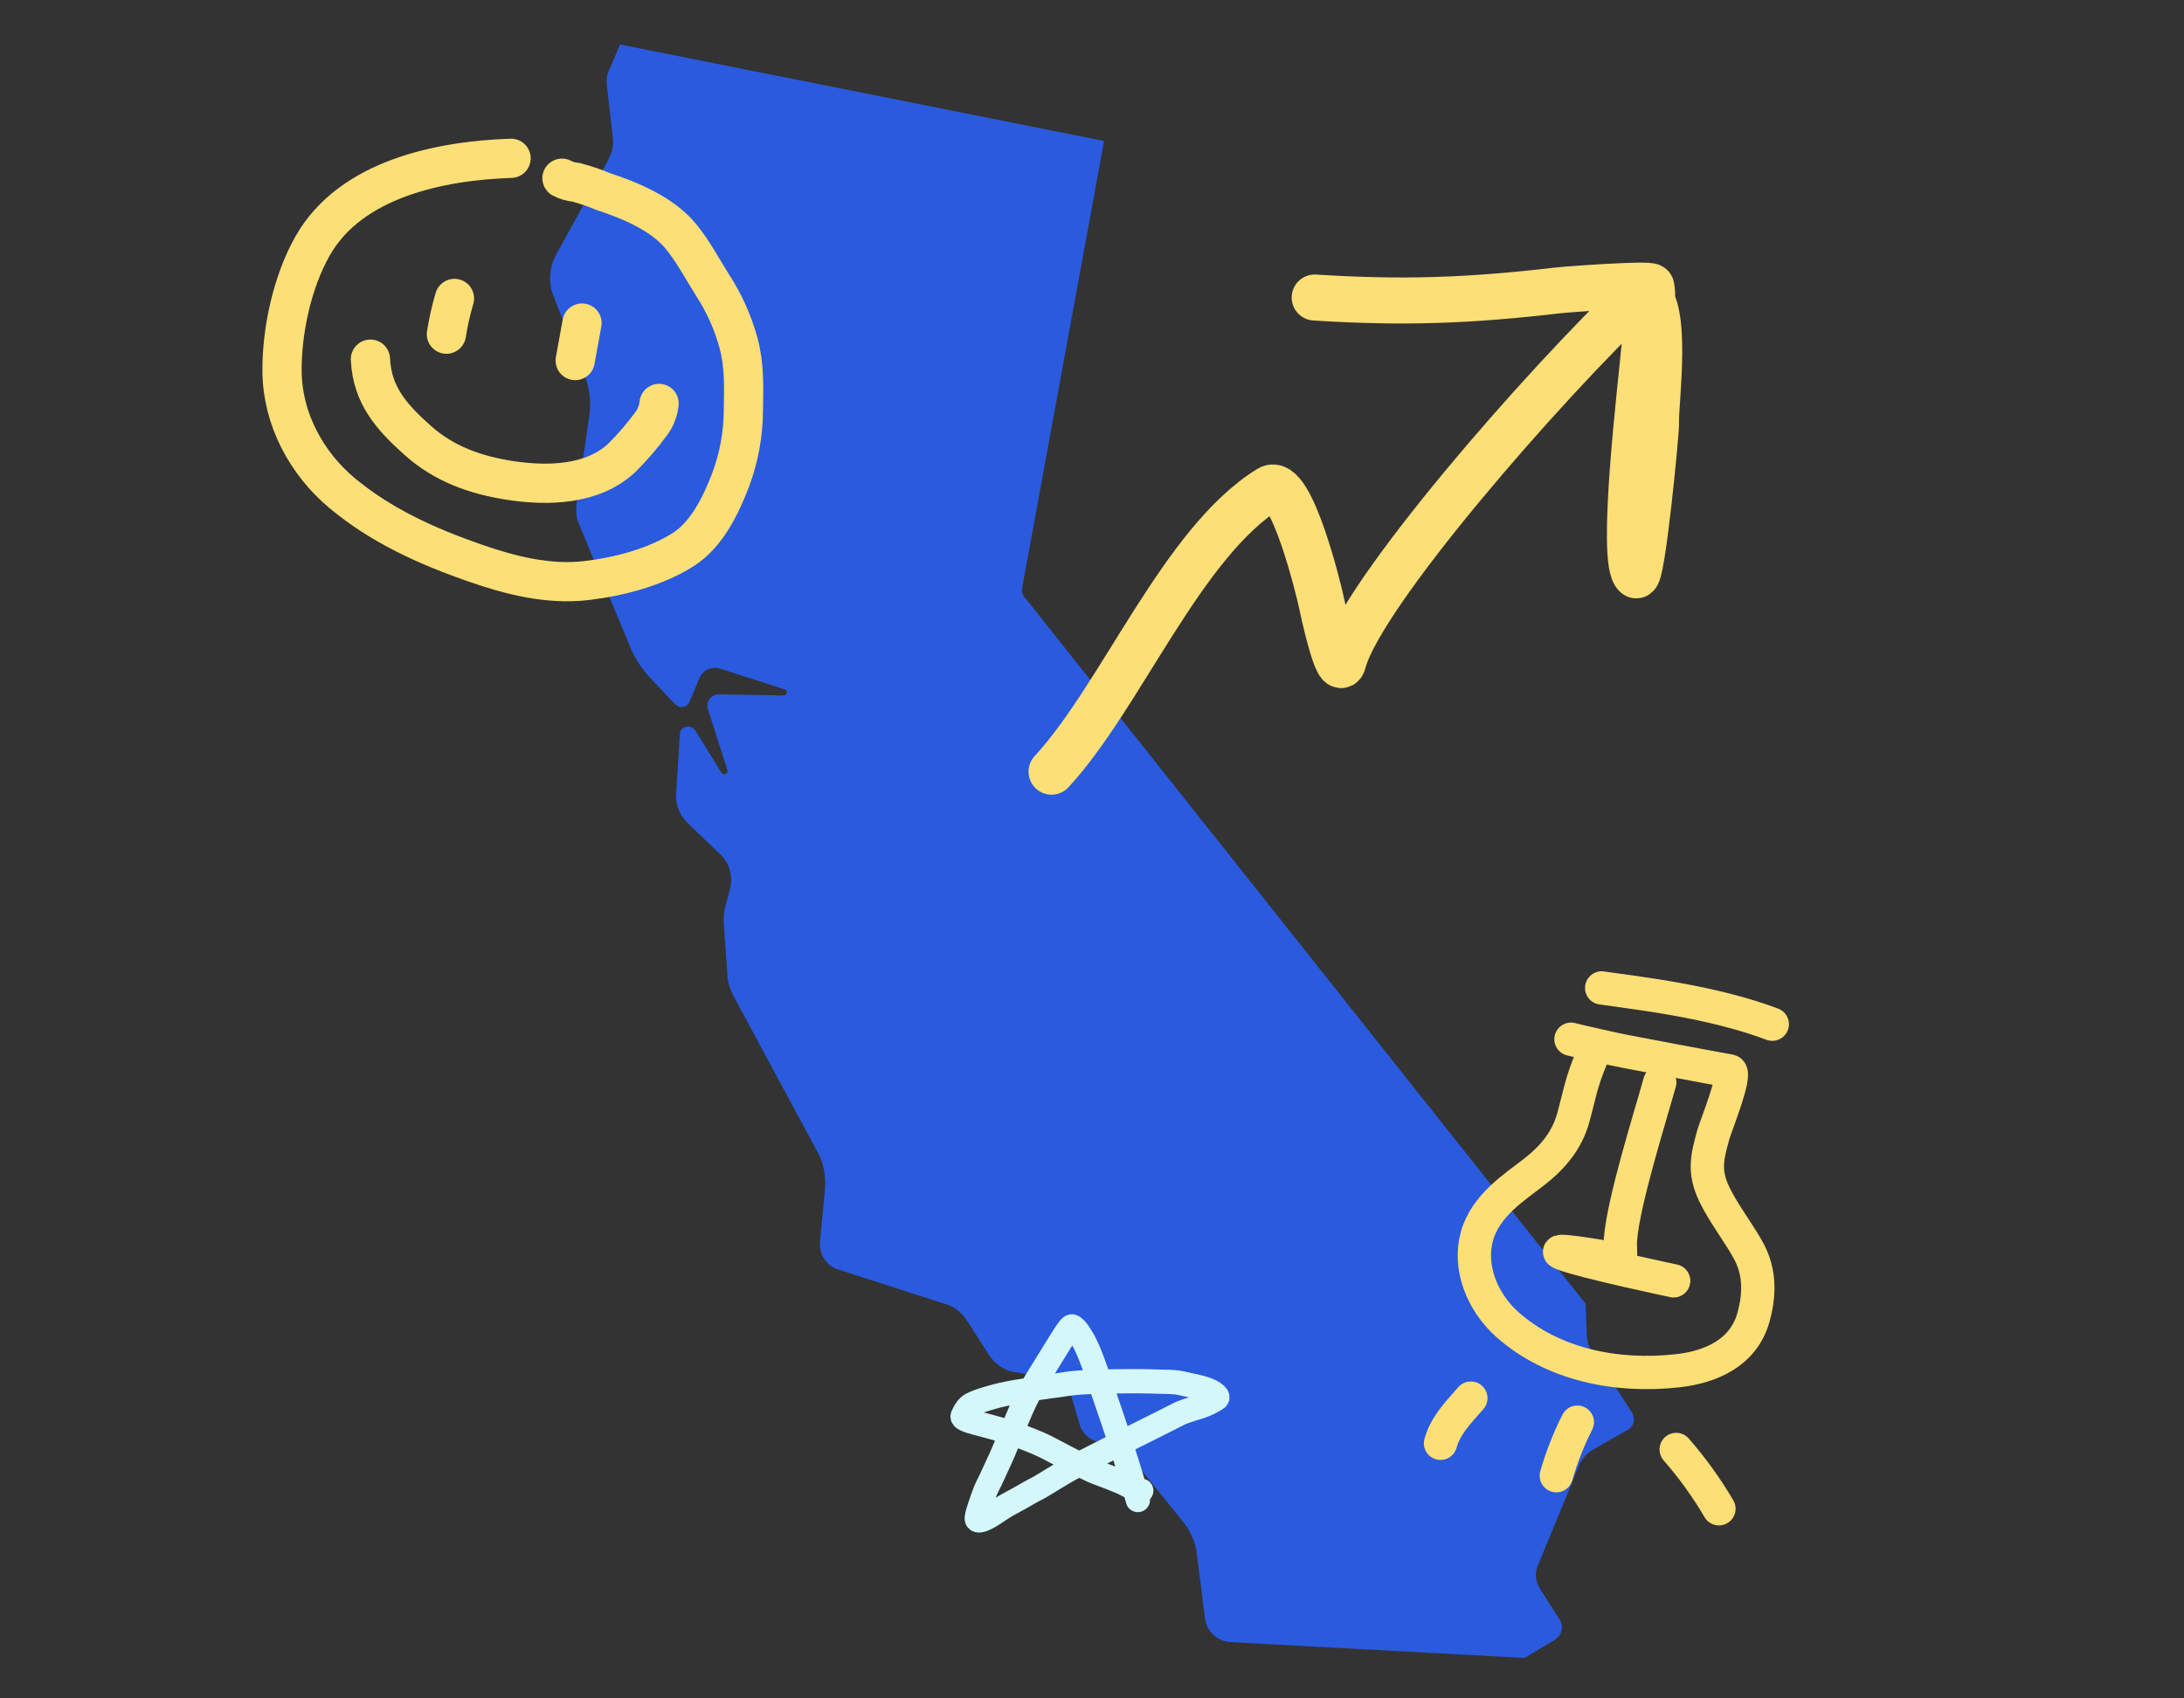 <svg width="540" height="420" viewBox="0 0 540 420" fill="none" xmlns="http://www.w3.org/2000/svg">
<rect x="0" y="0" width="540" height="420" fill="#333333" stroke="none"/>
<path d="M403.491 349.289C404.396 350.799 404.094 352.612 402.587 353.518L394.148 358.35C392.339 359.257 390.832 361.069 390.229 362.881L380.283 387.045C379.379 388.857 379.68 391.273 380.886 393.085L385.708 400.637C386.612 402.147 386.311 404.261 384.503 405.469L376.967 410L304.026 406.073C301.012 405.771 298.601 403.657 297.998 400.637L295.888 384.024C295.587 381.306 294.381 378.889 292.874 376.775L278.708 359.257C277.804 358.048 276.297 357.444 275.091 357.142L271.775 356.538C269.364 356.236 267.556 354.424 266.953 352.31L264.843 345.061C264.24 342.644 262.13 341.134 260.02 340.832L250.978 339.322C248.265 339.02 245.854 337.207 244.347 334.791L238.922 326.334C237.716 324.522 235.908 323.011 233.496 322.407L207.274 313.95C204.26 313.044 202.451 310.023 202.753 307.003L203.958 294.317C204.26 290.693 203.657 287.37 201.848 284.35L181.353 246.292C180.448 244.48 179.845 242.668 179.845 240.855L178.941 228.17C178.941 226.961 178.941 225.753 179.243 224.545L180.448 220.014C181.353 216.994 180.448 213.369 178.037 211.255L169.899 203.402C168.091 201.59 166.885 198.871 167.186 196.153L168.091 181.655C168.091 179.54 170.803 178.936 172.009 180.749L178.338 191.018C178.941 191.924 180.147 191.32 179.845 190.414L175.023 175.312C174.42 173.5 175.927 171.687 177.736 171.687L193.71 171.989C194.615 171.989 194.916 170.781 194.012 170.479L178.037 165.344C175.927 164.74 173.817 165.646 172.913 167.761L170.502 173.5C169.899 175.01 168.091 175.312 166.885 174.104L161.158 168.063C159.048 165.948 157.24 163.23 156.034 160.512L143.074 129.401C142.471 128.193 142.471 126.683 142.471 125.173L145.786 102.217C146.088 99.197 145.786 96.478 144.882 93.76L136.744 72.919C135.538 69.597 135.84 66.274 137.347 63.254L150.307 39.694C151.212 37.882 151.814 36.07 151.513 33.955L150.006 20.665C150.006 19.457 150.006 18.551 150.609 17.343L153.321 11L272.981 34.861L252.787 145.107C252.485 146.316 252.787 147.222 253.691 148.128L392.038 322.407L392.339 329.958C392.339 331.771 392.942 333.583 394.148 334.791L403.491 349.289Z" fill="#2A5ADE"/>
<path d="M126.365 39.146C108.832 39.733 86.746 44.212 77.335 60.746C72.262 69.622 69.633 81.866 69.738 91.889C69.828 103.511 75.728 114.531 84.556 121.915C94.224 129.988 105.524 135.08 117.339 139.201C126.197 142.289 135.559 144.679 145.044 143.565C153.046 142.621 162.173 140.242 168.996 135.859C174.811 132.132 178.271 124.89 180.66 118.644C182.725 113.115 183.79 107.264 183.804 101.366C183.886 95.615 184.114 90.441 182.597 84.802C181.211 79.733 179.046 74.908 176.18 70.5C173.581 66.404 171.342 62.048 168.227 58.309C163.659 52.845 155.734 49.513 149.099 47.353C146.931 46.438 144.699 45.679 142.422 45.084C141.208 44.978 140.027 44.633 138.948 44.069" stroke="#FCDF76" stroke-width="9.7" stroke-linecap="round"/>
<path d="M112.37 73.8C111.514 76.701 110.847 79.654 110.376 82.641" stroke="#FCDF76" stroke-width="9.7" stroke-linecap="round"/>
<path d="M143.906 79.89L142.222 89.162" stroke="#FCDF76" stroke-width="9.7" stroke-linecap="round"/>
<path d="M91.592 88.82C91.998 97.813 96.924 103.244 103.372 108.987C109.819 114.73 117.586 117.496 126.105 118.809C135.444 120.233 146.477 119.986 153.717 113.249C156.459 110.527 158.976 107.589 161.243 104.462C162.199 103.065 162.79 101.451 162.961 99.768" stroke="#FCDF76" stroke-width="9.7" stroke-linecap="round"/>
<path d="M259.998 190.83C277.31 172.109 292.24 134.102 313.835 120.815C319.237 117.492 326.178 146.372 326.676 148.799C327.072 150.727 330.888 168.41 332.131 163.673C336.485 147.077 381.14 95.624 405.952 72.104C412.932 73.755 409.263 99.425 409.459 104.54C409.547 106.835 405.977 143.485 404.502 142.255C400.405 138.837 405.922 93.828 406.453 87.227C406.781 83.15 409.223 74.841 408.29 70.882C408.098 70.067 387.72 71.519 385.196 71.813C363.216 74.368 347.037 74.968 325.061 73.574" stroke="#FCDF76" stroke-width="11.38" stroke-linecap="round"/>
<path d="M393.638 261.286C390.886 267.698 390.509 270.996 388.971 276.49C387.433 281.985 384.039 286.133 379.314 289.824C374.589 293.515 367.324 298.034 365.183 305.682C363.042 313.329 366.404 321.936 372.725 327.572C384.038 337.566 399.821 340.657 414.782 338.979C419.924 338.407 430.612 336.259 433.554 325.751C436.496 315.243 432.686 309.807 430.792 306.696C428.482 303.012 425.776 299.221 423.92 295.434C421.211 289.812 422.011 286.356 423.649 280.507C424.224 278.454 429.548 265.351 427.714 264.848C418.951 263.269 410.234 261.581 401.519 259.939C399.496 259.568 389.869 257.386 388.43 256.992" stroke="#FCDF76" stroke-width="8.236" stroke-linecap="round"/>
<path d="M410.383 267.649C407.872 276.621 401.445 296.983 400.688 306.298C400.296 311.006 402.216 311.685 396.477 310.827C395.52 310.671 382.116 308.413 386.479 310.066C391.707 312.094 413.819 316.741 413.819 316.741" stroke="#FCDF76" stroke-width="8.236" stroke-linecap="round"/>
<path d="M438.201 253.276C423.032 247.557 404.702 245.581 396.019 244.311" stroke="#FCDF76" stroke-width="8.236" stroke-linecap="round"/>
<path d="M390.002 351.693C387.855 355.929 386.115 360.361 384.807 364.926" stroke="#FCDF76" stroke-width="8.236" stroke-linecap="round"/>
<path d="M363.669 345.746C360.656 349.212 357.428 352.42 356.171 356.916" stroke="#FCDF76" stroke-width="8.236" stroke-linecap="round"/>
<path d="M414.445 358.442C418.416 362.987 421.953 367.895 425.01 373.104" stroke="#FCDF76" stroke-width="8.236" stroke-linecap="round"/>
<path d="M281.338 370.947C280.967 369.617 280.59 368.077 278.546 361.509C276.76 355.771 273.161 345.25 271.205 339.628C268.847 332.849 267.846 331.42 266.999 330.071C266.268 328.905 265.593 328.149 265.032 328.004C264.405 327.842 261.772 332.523 257.93 338.662C255.427 342.663 254.067 344.934 252.286 349.052C251.282 351.376 250.315 353.668 248.164 358.883C247.325 360.917 246.103 363.347 245.298 365.185C244.775 366.382 244.129 367.487 243.658 368.64C243.2 369.761 242.723 371.132 242.205 372.716C241.649 374.419 241.406 375.263 241.546 375.742C241.613 375.973 241.963 376.031 242.246 375.985C244.329 375.646 246.929 373.256 249.691 371.817C252.537 370.333 254.899 368.84 256.025 368.31C257.492 367.62 260.231 365.777 262.116 364.713C262.594 364.444 263.234 363.952 266.909 362.044C270.585 360.137 277.266 356.812 280.847 355.004C286.299 352.252 289.488 350.703 291.314 349.743C292.626 349.053 294.358 348.59 296.466 347.92C298.851 347.163 300.457 346.094 300.879 345.807C301.076 345.674 301.023 345.331 300.791 345.089C299.136 343.364 296.248 343.022 292.089 342.066C290.293 341.653 289.029 341.775 285.171 341.631C281.779 341.505 275.466 341.582 271.659 341.677C265.019 341.843 263.346 342.348 262.081 342.494C260.247 342.704 259.128 342.924 257.909 343.069C256.11 343.284 254.629 343.598 253.503 343.837C252.391 344.072 251.254 344.173 249.848 344.46C248.439 344.747 247.317 344.939 245.165 345.563C243.398 346.074 241.699 346.569 240.286 347.29C239.212 347.838 238.504 349.062 238.032 350.167C237.52 351.367 243.246 352.125 249.355 354.147C253.141 355.401 256.676 356.835 258.507 357.749C260.042 358.516 262.385 359.806 264.553 360.916C266.413 361.868 267.553 362.403 268.913 363.124C270.127 363.768 271.861 364.418 273.318 364.948C275.136 365.609 276.271 366.145 277.63 366.675C278.804 367.3 279.926 367.873 281.099 368.355C281.428 368.451 281.799 368.546 282.182 368.644" stroke="#D4F7F9" stroke-width="6" stroke-linecap="round"/>
</svg>
